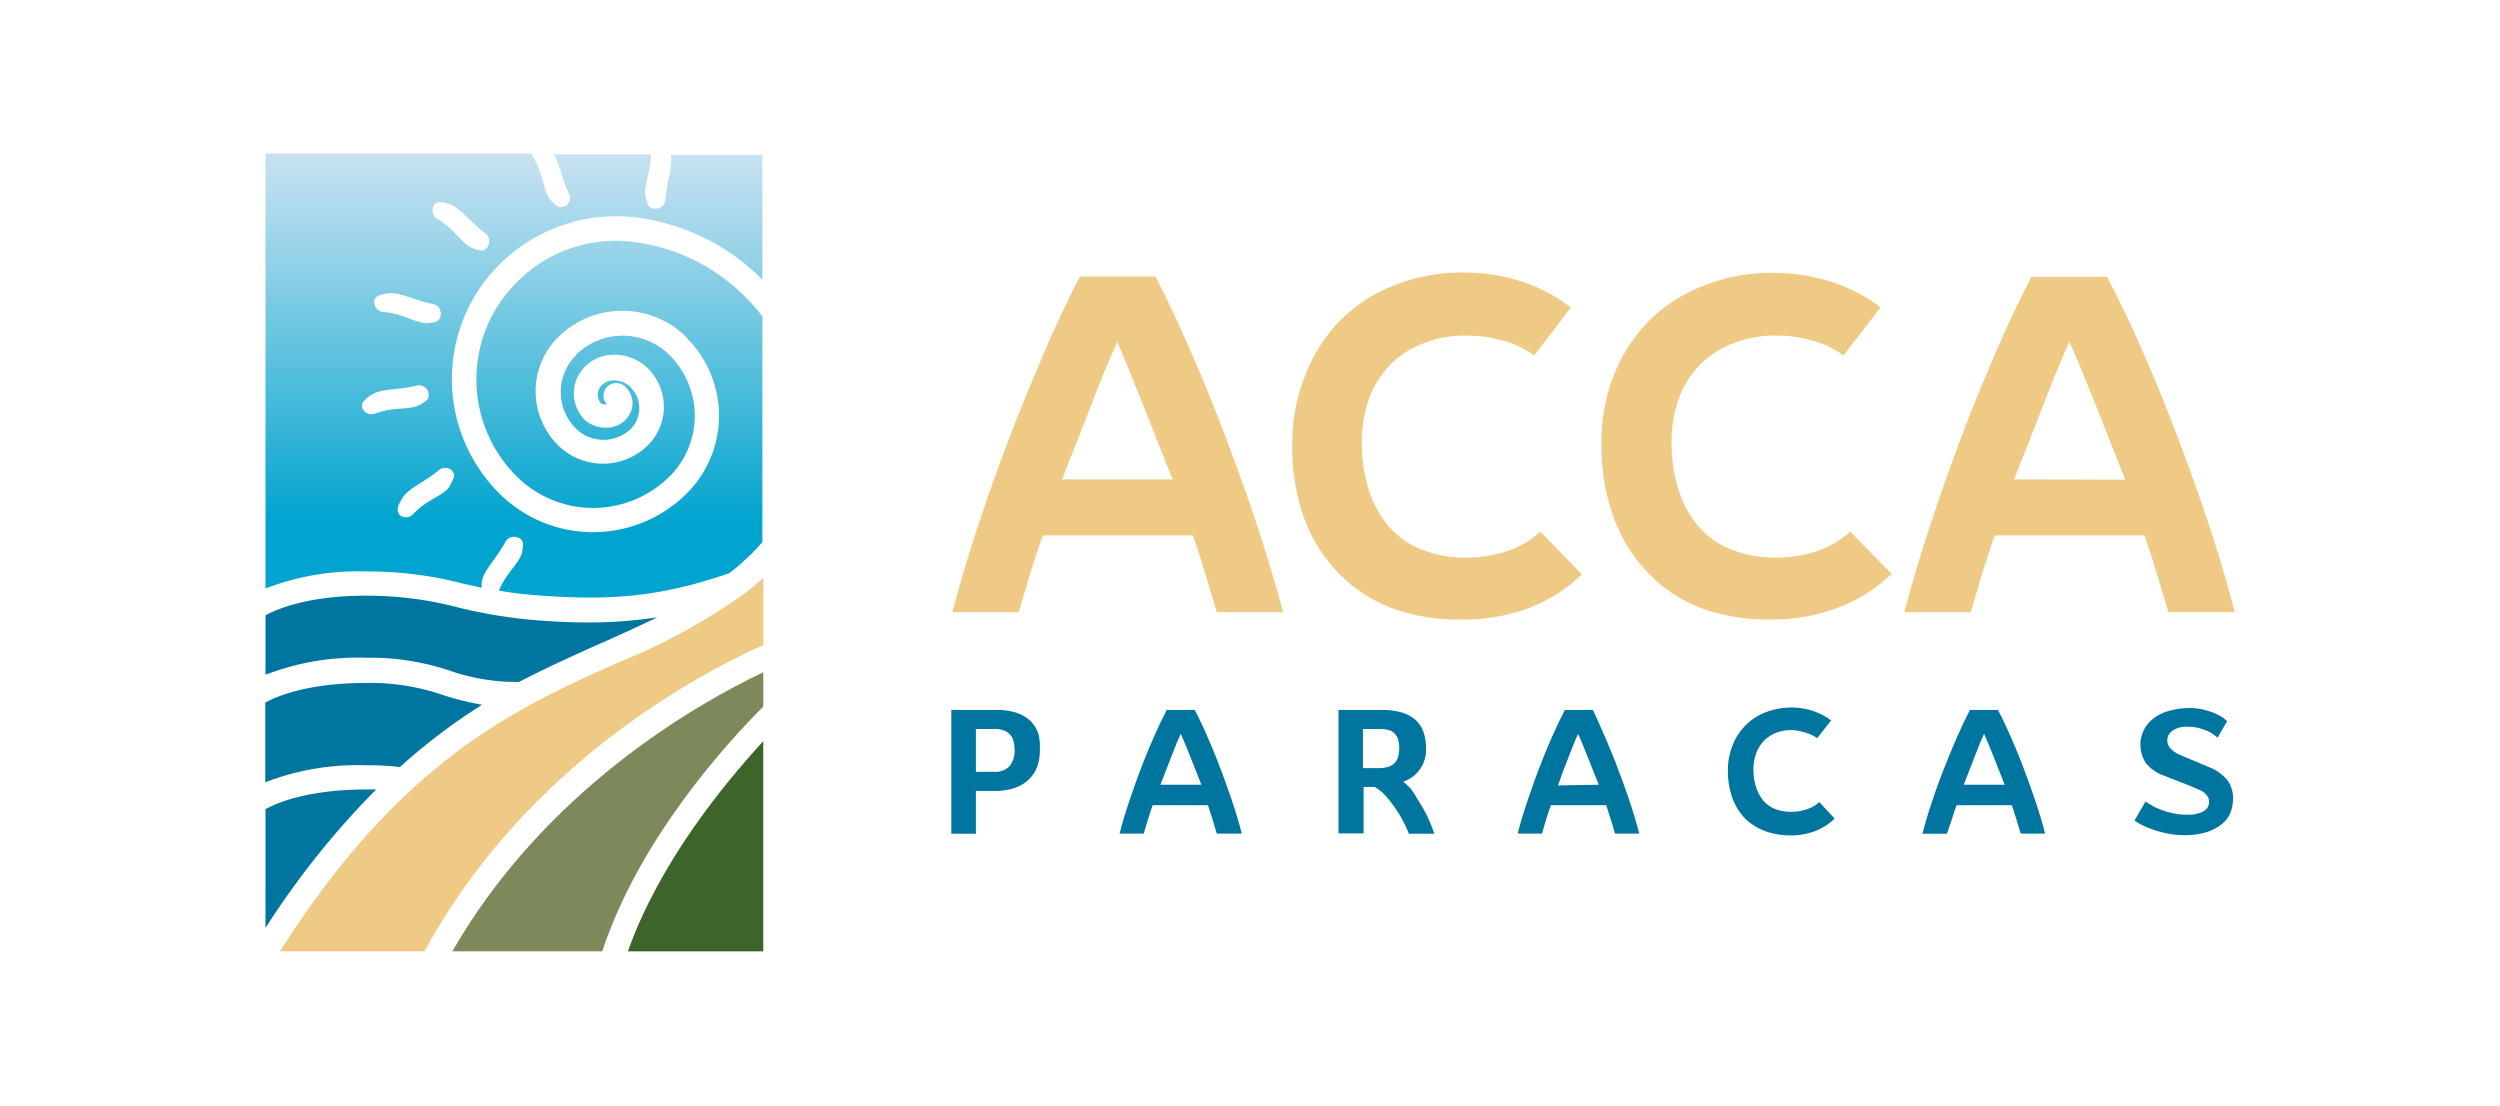 <?xml version="1.0" encoding="UTF-8"?> <svg xmlns="http://www.w3.org/2000/svg" xmlns:xlink="http://www.w3.org/1999/xlink" id="Capa_1" data-name="Capa 1" viewBox="0 0 226 100"><defs><style>.cls-1{fill:none;}.cls-2{fill:#0075a0;}.cls-3{fill:#7e895b;}.cls-4{fill:#efca84;}.cls-5{fill:#3d6429;}.cls-6{fill:url(#Degradado_sin_nombre_2);}</style><linearGradient id="Degradado_sin_nombre_2" x1="46.47" y1="46.94" x2="46.47" y2="87.04" gradientTransform="matrix(1, 0, 0, -1, 0, 101)" gradientUnits="userSpaceOnUse"><stop offset="0.17" stop-color="#00a4ce"></stop><stop offset="0.42" stop-color="#3fb8d9"></stop><stop offset="0.82" stop-color="#a0d6ea"></stop><stop offset="1" stop-color="#c7e2f1"></stop></linearGradient></defs><title>AccaParacas-Likecom</title><rect class="cls-1" width="226" height="100"></rect><path class="cls-2" d="M33.09,71.37c-5.35,0-8.16,1.26-9.09,1.78V83.89A75.5,75.5,0,0,1,34,71.37Z"></path><path class="cls-2" d="M54.89,57.9c1.58-.71,3.09-1.39,4.54-2.1a39.78,39.78,0,0,1-6.17.47c-1.45,0-3-.06-4.64-.19a44,44,0,0,1-7.22-1.17,32.38,32.38,0,0,0-8.31-1.06c-5.35,0-8.16,1.26-9.09,1.78V61a23.15,23.15,0,0,1,9.09-1.54,22.51,22.51,0,0,1,7.63,1.19,18.57,18.57,0,0,0,6.18,1C49.7,60.22,52.38,59,54.89,57.9Z"></path><path class="cls-3" d="M69,63.87v-3.1C62.84,63.7,49.24,71.48,40.89,86H54.44C57.78,75.94,65.39,67.5,69,63.87Z"></path><path class="cls-4" d="M69,58.32V52.23l-.1.1c-.5.44-1,.87-1.54,1.28a1.24,1.24,0,0,1-.26.19,55.24,55.24,0,0,1-11.23,6.1C46.68,64,36.29,68.69,25.31,86H38.37C47.48,69.26,63,61,69,58.32Z"></path><path class="cls-2" d="M36.15,69.34a54.15,54.15,0,0,1,7.43-5.63,26.46,26.46,0,0,1-3.51-.87,20.08,20.08,0,0,0-7-1.1c-5.35,0-8.16,1.26-9.09,1.78v7.2a23.15,23.15,0,0,1,9.09-1.54A24.35,24.35,0,0,1,36.15,69.34Z"></path><path class="cls-5" d="M56.76,86H69V67C65.33,71,59.61,78,56.76,86Z"></path><path class="cls-6" d="M62.11,30.58a9.93,9.93,0,0,1,0,14,12,12,0,0,1-17,0l0,0a14.62,14.62,0,0,1,0-20.63,14.94,14.94,0,0,1,12.24-4.31,19.51,19.51,0,0,1,11.57,5.64V14H60.64c.21,1-.36,2.4-.48,4a.88.88,0,0,1-.9.87h-.1c-.53-.07-.61-.34-.78-1-.28-1,.46-2.23.47-3.91h-8.8c.55.83.74,2.18,1.36,3.5a.87.87,0,0,1-.33,1.19l-.06,0c-.49.2-.7,0-1.15-.46-.78-.77-.66-2.38-1.69-4a.8.8,0,0,1-.09-.31H24V53.2a23.15,23.15,0,0,1,9.09-1.54,34,34,0,0,1,8.81,1.11l1.64.36v-.46c.14-1.09,1.31-2.13,2.11-3.62a.88.88,0,0,1,1.18-.44l.07,0c.46.26.41.55.32,1.19-.16,1.06-1.44,1.91-2.12,3.59a34.61,34.61,0,0,0,3.65.44c6.91.52,11.27,0,17.15-2,.48-.37,1-.76,1.41-1.18A16.5,16.5,0,0,0,68.92,49V28.6a17,17,0,0,0-1.53-1.74,17.17,17.17,0,0,0-10.23-5,12.54,12.54,0,0,0-10.47,3.68,12.39,12.39,0,0,0,0,17.51,9.81,9.81,0,0,0,13.86,0h0a7.73,7.73,0,0,0,0-10.92,6,6,0,0,0-8.49-.05l0,.05a4.68,4.68,0,0,0,0,6.61,3.57,3.57,0,0,0,5,0A2.68,2.68,0,0,0,57,35a2.08,2.08,0,0,0-1.58-.61,1.46,1.46,0,0,0-1.11.53,1.2,1.2,0,0,0,0,1.52.72.72,0,0,0,.55.12A1.12,1.12,0,0,1,56.56,35a2.07,2.07,0,0,1,.62,1.45A2.24,2.24,0,0,1,56.5,38a2.36,2.36,0,0,1-1.71.66h0a2.81,2.81,0,0,1-2-.77,3.42,3.42,0,0,1-.15-4.48,3.69,3.69,0,0,1,2.7-1.34,4.37,4.37,0,0,1,3.25,1.25,4.9,4.9,0,0,1,0,6.91,5.78,5.78,0,0,1-8.16,0,6.88,6.88,0,0,1,0-9.72,8.23,8.23,0,0,1,11.65,0ZM39.25,18.48c.29-.37.9-.17,1.32-.05,1,.3,1.91,1.62,3.26,2.63a.88.88,0,0,1,.24,1.23l0,.06c-.34.42-.62.33-1.22.14-1.06-.33-1.7-1.79-3.35-2.72a.9.9,0,0,1-.25-1.24Zm-5.41,8.67c.1-.45.73-.55,1.16-.62,1.08-.19,2.43.62,4.08.94a.88.88,0,0,1,.76,1s0,0,0,.07c-.12.52-.41.56-1,.66-1.09.16-2.31-.87-4.2-1a.89.89,0,0,1-.8-1,.19.19,0,0,1,0-.08Zm-1.11,9.63c-.09-.45.44-.81.79-1.05.9-.63,2.46-.46,4.1-.86a.88.88,0,0,1,1.11.59.64.64,0,0,1,0,.07c.11.53-.14.68-.67,1-.92.61-2.46.18-4.22.88a.9.9,0,0,1-1.11-.6v0Zm8,7.06c-.56,1-2.13,1.25-3.4,2.66a.89.89,0,0,1-1.26,0l0-.06c-.28-.36,0-.91.24-1.3.53-1,2-1.5,3.3-2.59a.9.9,0,0,1,1.26,0s0,0,0,0c.33.43.15.69-.14,1.23Z"></path><path class="cls-2" d="M88.22,75.37H86V64.18h4a5.88,5.88,0,0,1,1.91.26,3.44,3.44,0,0,1,1.26.75,3,3,0,0,1,.7,1.15,5,5,0,0,1,.13,1.5,4.12,4.12,0,0,1-.24,1.47A3.08,3.08,0,0,1,93,70.47a3.5,3.5,0,0,1-1.27.76,5.5,5.5,0,0,1-1.8.27H88.22Zm1.67-5.6a1.76,1.76,0,0,0,1.39-.53,2.22,2.22,0,0,0,.44-1.44,3.31,3.31,0,0,0-.09-.77,1.42,1.42,0,0,0-.3-.6,1.29,1.29,0,0,0-.56-.39,2.23,2.23,0,0,0-.85-.14h-1.7v3.87Z"></path><path class="cls-2" d="M109.19,66.69c.36.83.66,1.55.89,2.14.45,1.16.87,2.3,1.25,3.43s.69,2.16.93,3.1H110c-.11-.4-.24-.81-.37-1.24s-.28-.88-.43-1.33h-5c-.16.45-.31.89-.44,1.33l-.37,1.24h-2.18c.25-1,.56-2,.93-3.1s.79-2.27,1.25-3.43c.23-.6.53-1.31.89-2.14s.76-1.67,1.19-2.51H108C108.44,65,108.83,65.84,109.19,66.69Zm-.59,4.25-.52-1.33c-.22-.57-.45-1.14-.68-1.71s-.45-1.1-.66-1.57c-.22.48-.44,1-.66,1.58l-.66,1.7-.52,1.33Z"></path><path class="cls-2" d="M128.13,72.23a12.87,12.87,0,0,1,1.53,3.14h-2.3a10,10,0,0,0-.5-1.1,9.05,9.05,0,0,0-.59-1,9.25,9.25,0,0,0-1-1.31,3.91,3.91,0,0,0-1-.82h-1v4.2H121V64.18h3.82a6.45,6.45,0,0,1,1.91.23,3.2,3.2,0,0,1,1.26.7,2.59,2.59,0,0,1,.7,1.08,4.64,4.64,0,0,1,.22,1.47,3,3,0,0,1-2.06,3,5.74,5.74,0,0,1,.71.68A8.38,8.38,0,0,1,128.13,72.23Zm-4.92-2.79h1.47a2.8,2.8,0,0,0,.91-.15,1.51,1.51,0,0,0,.56-.4,1.39,1.39,0,0,0,.27-.59,3,3,0,0,0,.07-.66,2.55,2.55,0,0,0-.13-.87,1.41,1.41,0,0,0-.37-.54,1.26,1.26,0,0,0-.56-.26,2.93,2.93,0,0,0-.72-.07h-1.5Z"></path><path class="cls-2" d="M145.12,66.69c.36.83.66,1.55.89,2.14.45,1.16.87,2.3,1.25,3.43s.69,2.16.93,3.1H146c-.11-.4-.24-.81-.37-1.24s-.28-.88-.43-1.33h-5c-.16.45-.31.89-.44,1.33l-.37,1.24H137.2c.25-1,.56-2,.93-3.1s.79-2.27,1.25-3.43c.23-.6.53-1.31.89-2.14s.76-1.67,1.19-2.51H144C144.38,65,144.76,65.84,145.12,66.69Zm-.59,4.25L144,69.62c-.22-.57-.45-1.14-.68-1.71s-.45-1.1-.66-1.57c-.22.48-.44,1-.66,1.58l-.66,1.7L140.84,71Z"></path><path class="cls-2" d="M164.27,66.73a3.3,3.3,0,0,0-1-.48A4.37,4.37,0,0,0,162,66a3.73,3.73,0,0,0-1.48.26,3.24,3.24,0,0,0-1.09.74,3.4,3.4,0,0,0-.68,1.12,4.45,4.45,0,0,0-.24,1.45,5.24,5.24,0,0,0,.23,1.57,3.76,3.76,0,0,0,.66,1.23,2.92,2.92,0,0,0,1.09.78,4.39,4.39,0,0,0,2.86,0,2.78,2.78,0,0,0,1.11-.65L165.85,74a5.37,5.37,0,0,1-1.73,1.12,6.23,6.23,0,0,1-2.26.4,6.55,6.55,0,0,1-2.32-.4A5.17,5.17,0,0,1,157.76,74a5.37,5.37,0,0,1-1.15-1.86,7.31,7.31,0,0,1-.41-2.49,6,6,0,0,1,.42-2.26,5.21,5.21,0,0,1,3-3,6.38,6.38,0,0,1,2.33-.43,6,6,0,0,1,1.93.31,5.42,5.42,0,0,1,1.65.86Z"></path><path class="cls-2" d="M181.81,66.69c.36.83.66,1.55.89,2.14.45,1.16.87,2.3,1.25,3.43s.69,2.16.93,3.1h-2.21c-.11-.4-.24-.81-.37-1.24s-.28-.88-.43-1.33h-5c-.16.45-.31.89-.44,1.33L176,75.37h-2.21c.25-1,.56-2,.93-3.1s.8-2.28,1.28-3.44c.23-.6.53-1.31.89-2.14s.76-1.67,1.19-2.51h2.53C181.05,65,181.44,65.84,181.81,66.69Zm-.59,4.25-.52-1.33c-.22-.57-.45-1.14-.68-1.71s-.45-1.1-.66-1.57c-.22.48-.44,1-.66,1.58l-.66,1.7-.52,1.33Z"></path><path class="cls-2" d="M200.46,66.69a3.11,3.11,0,0,0-1.18-.71,4,4,0,0,0-1.53-.28,2.12,2.12,0,0,0-1.36.36,1.08,1.08,0,0,0-.47.89,1.13,1.13,0,0,0,.24.65,2.44,2.44,0,0,0,.87.62l.57.25.77.32.77.32.58.25a4,4,0,0,1,1.62,1.15,2.64,2.64,0,0,1,.52,1.74,3.44,3.44,0,0,1-.24,1.26,2.72,2.72,0,0,1-.78,1,4.23,4.23,0,0,1-1.38.72,6.75,6.75,0,0,1-2,.27,8.4,8.4,0,0,1-1.32-.11c-.42-.08-.83-.18-1.24-.3a10.06,10.06,0,0,1-1.08-.42,6.65,6.65,0,0,1-.86-.5l1-1.71a8.3,8.3,0,0,0,.81.49,7.69,7.69,0,0,0,.94.38,8.56,8.56,0,0,0,1,.24,6.63,6.63,0,0,0,1,.08,3.15,3.15,0,0,0,1.06-.13,1.69,1.69,0,0,0,.6-.3.92.92,0,0,0,.27-.38,1.13,1.13,0,0,0,.06-.36.91.91,0,0,0-.17-.54,1.5,1.5,0,0,0-.68-.52l-.75-.33-.85-.34-.83-.32-.7-.28A3.74,3.74,0,0,1,194,69a3,3,0,0,1,.72-4.09,4.14,4.14,0,0,1,1.41-.66A7.44,7.44,0,0,1,198,64a6.11,6.11,0,0,1,.86.08,7.32,7.32,0,0,1,.92.24,4.65,4.65,0,0,1,.86.37,2.47,2.47,0,0,1,.69.51Z"></path><path class="cls-4" d="M138.69,32.14a7.89,7.89,0,0,0-2.67-1.3,11.39,11.39,0,0,0-3.43-.5,10.14,10.14,0,0,0-4,.73,8.41,8.41,0,0,0-3,2,8.6,8.6,0,0,0-1.84,3,11.48,11.48,0,0,0-.64,3.9,14,14,0,0,0,.61,4.25,9.69,9.69,0,0,0,1.79,3.33,7.71,7.71,0,0,0,3,2.13,10.75,10.75,0,0,0,4.08.73,11.68,11.68,0,0,0,3.66-.59,7.93,7.93,0,0,0,3-1.77L143,51.93a14.34,14.34,0,0,1-4.7,3A16.58,16.58,0,0,1,132.17,56,17.49,17.49,0,0,1,125.89,55,13.08,13.08,0,0,1,121,51.8a14.07,14.07,0,0,1-3.12-5A19.2,19.2,0,0,1,116.82,40,16.17,16.17,0,0,1,118,33.92,14.53,14.53,0,0,1,121.12,29a14.11,14.11,0,0,1,4.9-3.2,16.34,16.34,0,0,1,6.3-1.16,16.83,16.83,0,0,1,5.22.8A14.59,14.59,0,0,1,142,27.8Z"></path><path class="cls-4" d="M166.65,32.14a8.09,8.09,0,0,0-2.63-1.3,11.39,11.39,0,0,0-3.43-.5,10.14,10.14,0,0,0-4,.73,8.41,8.41,0,0,0-3,2,8.6,8.6,0,0,0-1.84,3,11.48,11.48,0,0,0-.64,3.9,14,14,0,0,0,.61,4.25,9.69,9.69,0,0,0,1.79,3.33,7.71,7.71,0,0,0,3,2.13,10.75,10.75,0,0,0,4.08.73,11.68,11.68,0,0,0,3.66-.59,7.93,7.93,0,0,0,3-1.77L171,51.88a14.34,14.34,0,0,1-4.7,3A16.59,16.59,0,0,1,160.13,56,17.49,17.49,0,0,1,153.85,55,13.13,13.13,0,0,1,149,51.8a14.07,14.07,0,0,1-3.12-5A19,19,0,0,1,144.78,40a16.17,16.17,0,0,1,1.13-6.12A14.53,14.53,0,0,1,149.08,29,14.23,14.23,0,0,1,154,25.83a16.34,16.34,0,0,1,6.3-1.16,16.83,16.83,0,0,1,5.22.8A14.49,14.49,0,0,1,170,27.79Z"></path><path class="cls-4" d="M107.67,31.84c1,2.26,1.78,4.2,2.41,5.81q1.85,4.71,3.38,9.3T116,55.34h-6c-.31-1.07-.65-2.19-1-3.35s-.74-2.37-1.16-3.59H94.27c-.44,1.22-.83,2.42-1.18,3.59l-1,3.35h-6q1-3.83,2.52-8.4T92,37.64q.95-2.41,2.41-5.82T97.62,25h6.84Q106.22,28.43,107.67,31.84ZM106,43.34l-1.42-3.59q-.9-2.31-1.84-4.63c-.63-1.54-1.21-3-1.74-4.23q-.9,2-1.79,4.27l-1.79,4.59L96,43.34Z"></path><path class="cls-4" d="M193.73,31.84c1,2.26,1.78,4.2,2.41,5.81q1.85,4.71,3.38,9.3t2.5,8.39h-6c-.31-1.07-.65-2.19-1-3.35s-.74-2.37-1.16-3.59H180.33c-.44,1.22-.83,2.42-1.18,3.59l-1,3.35h-6q1-3.83,2.52-8.4t3.35-9.3q.94-2.41,2.41-5.82t3.21-6.8h6.84C191.67,27.3,192.76,29.57,193.73,31.84Zm-1.61,11.52-1.42-3.59c-.6-1.54-1.21-3.09-1.84-4.63s-1.22-3-1.79-4.25q-.9,2-1.79,4.27l-1.79,4.59-1.42,3.59Z"></path></svg> 